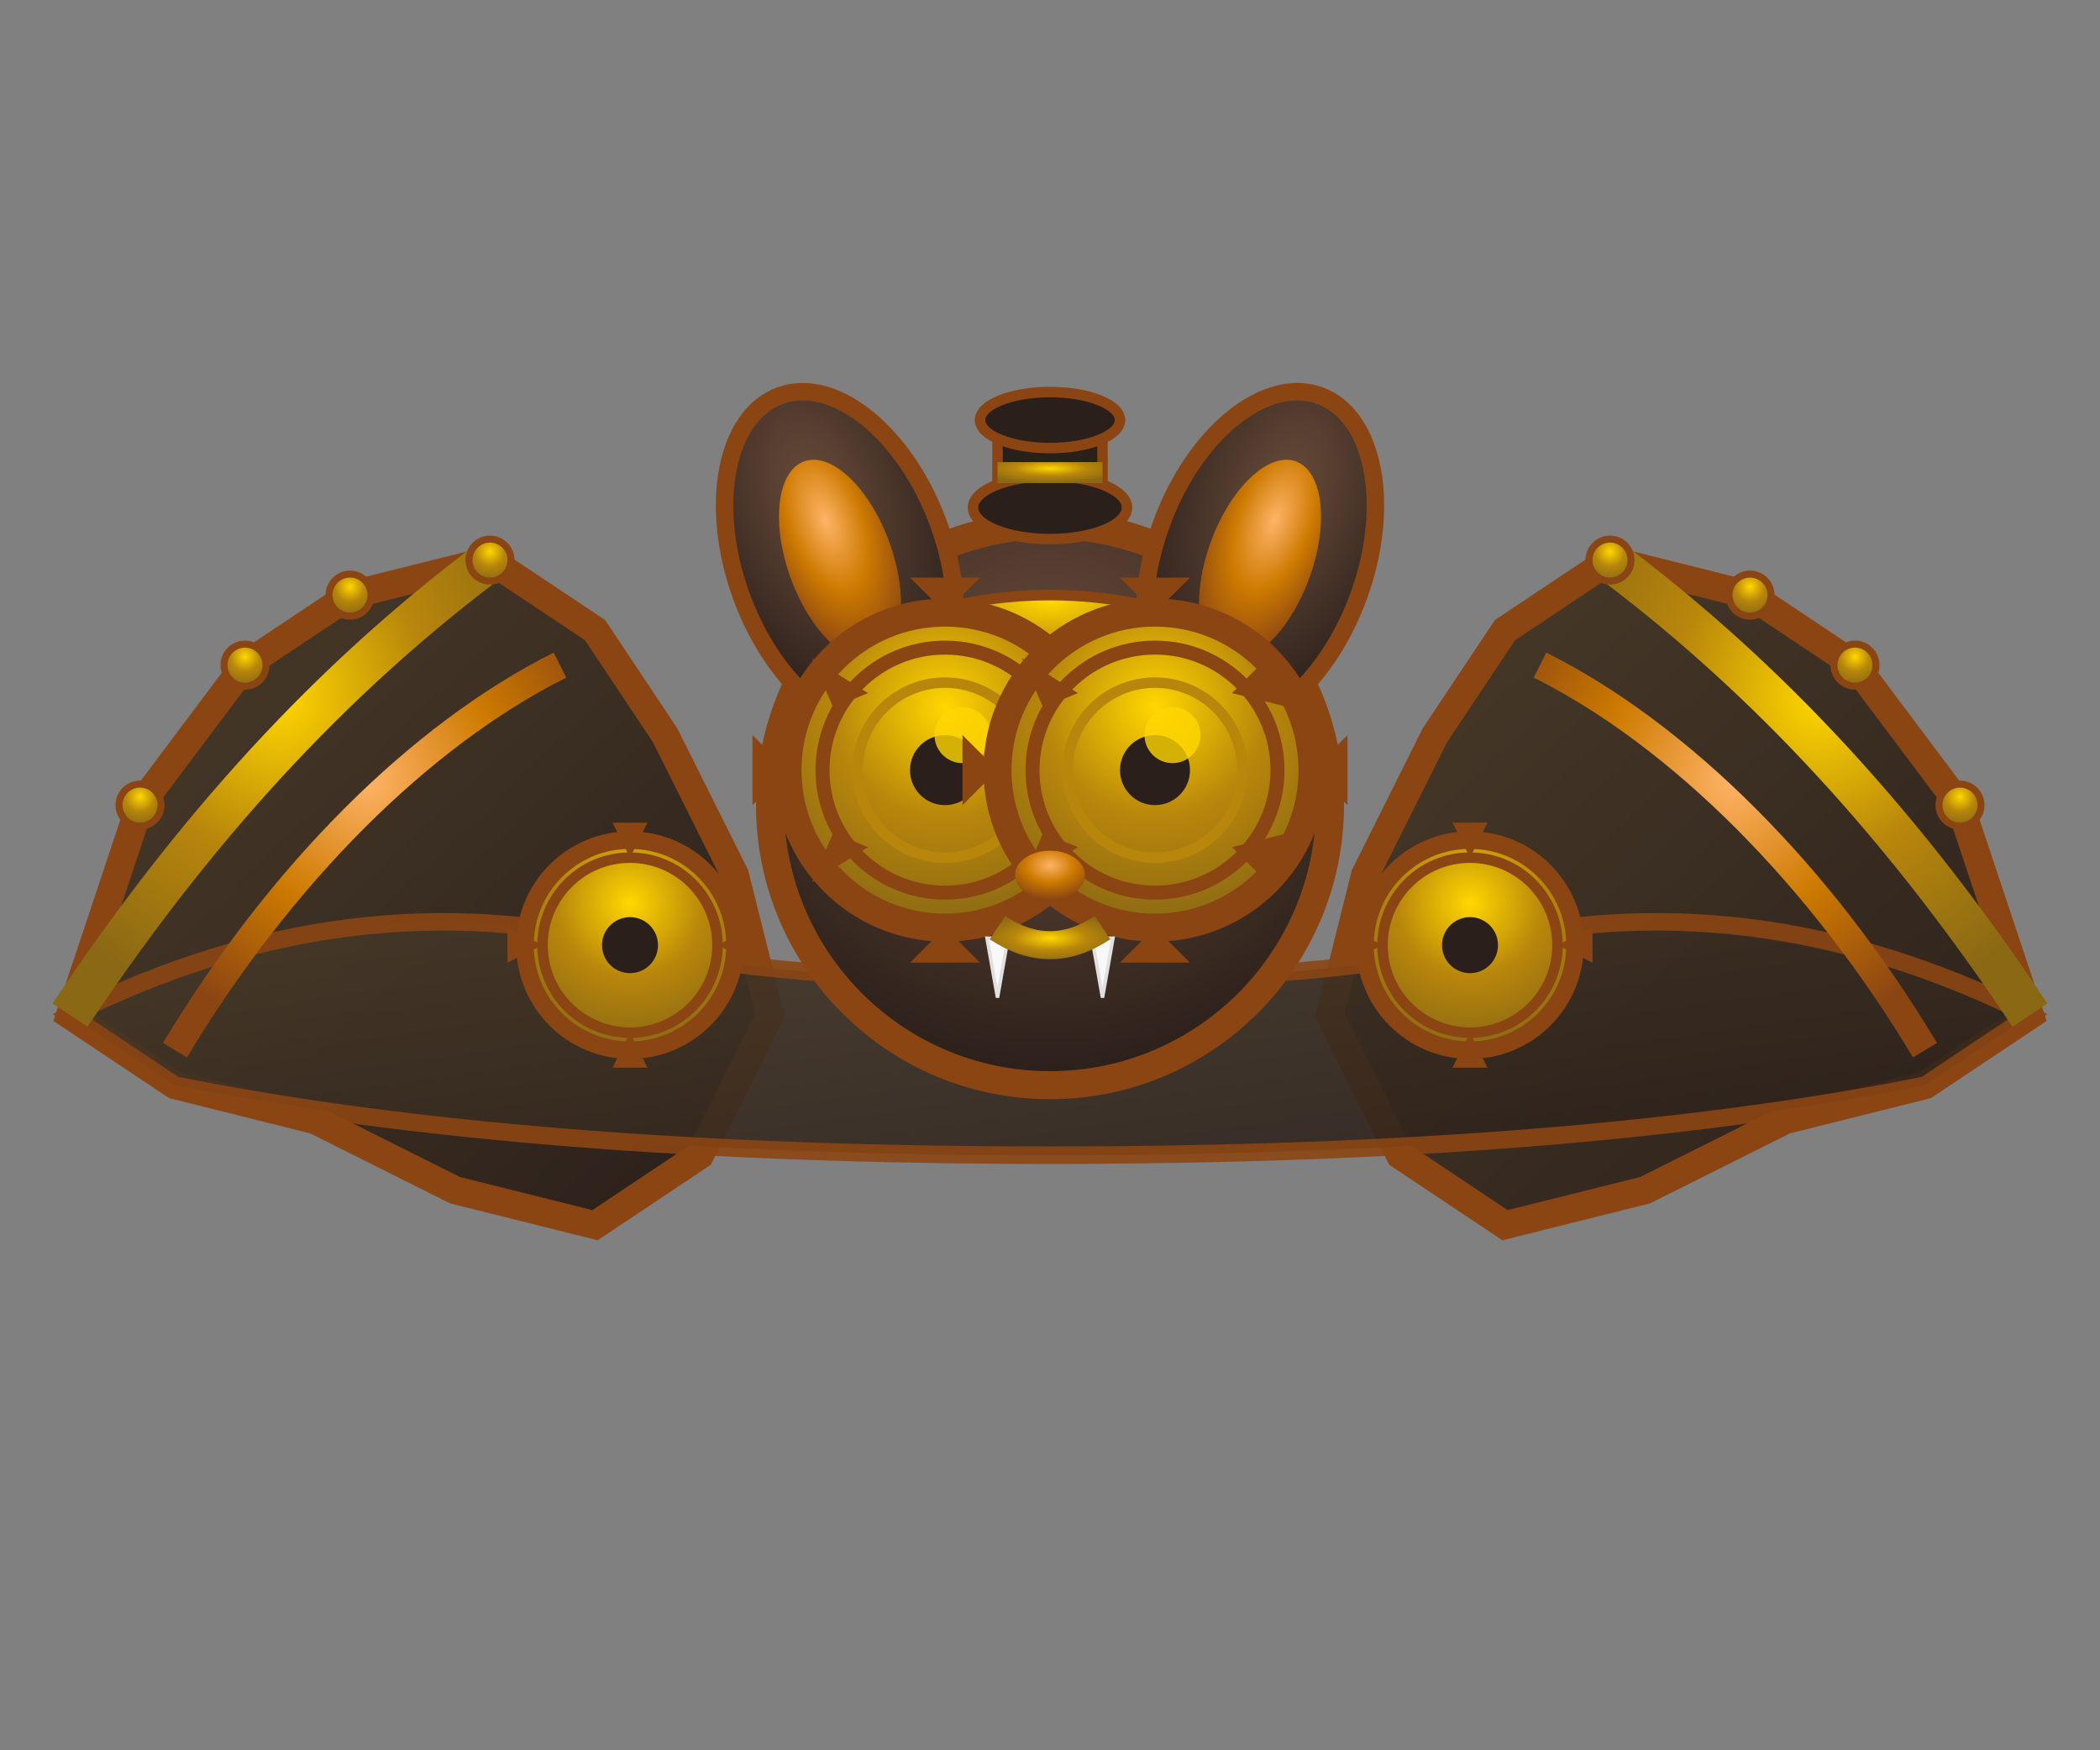 <svg width="60" height="50" viewBox="0 0 60 50" xmlns="http://www.w3.org/2000/svg">
  <rect x="0" y="0" width="60" height="50" fill="#808080" stroke="none"/>
  <!-- Definitions for gradients and effects -->
  <defs>
    <radialGradient id="copperGradient" cx="50%" cy="30%" r="70%">
      <stop offset="0%" style="stop-color:#ffb366;stop-opacity:1" />
      <stop offset="50%" style="stop-color:#cc7a00;stop-opacity:1" />
      <stop offset="100%" style="stop-color:#8b4513;stop-opacity:1" />
    </radialGradient>

    <radialGradient id="brassGradient" cx="50%" cy="30%" r="70%">
      <stop offset="0%" style="stop-color:#ffd700;stop-opacity:1" />
      <stop offset="50%" style="stop-color:#b8860b;stop-opacity:1" />
      <stop offset="100%" style="stop-color:#8b6914;stop-opacity:1" />
    </radialGradient>

    <radialGradient id="bodyGradient" cx="50%" cy="30%" r="70%">
      <stop offset="0%" style="stop-color:#6a4c3a;stop-opacity:1" />
      <stop offset="100%" style="stop-color:#2a1f1a;stop-opacity:1" />
    </radialGradient>

    <linearGradient id="wingGradient" x1="0%" y1="0%" x2="100%" y2="100%">
      <stop offset="0%" style="stop-color:#4a3c2a;stop-opacity:1" />
      <stop offset="100%" style="stop-color:#2a1f1a;stop-opacity:1" />
    </linearGradient>
  </defs>

  <!-- Left Wing - with brass reinforcements -->
  <path d="M2 29 L4 23 L7 19 L10 17 L14 16 L17 18 L19 21 L21 25 L22 29 L20 33 L17 35 L13 34 L9 32 L5 31 L2 29 Z"
        fill="url(#wingGradient)" stroke="#8b4513" stroke-width="0.8"/>

  <!-- Right Wing - with brass reinforcements -->
  <path d="M58 29 L56 23 L53 19 L50 17 L46 16 L43 18 L41 21 L39 25 L38 29 L40 33 L43 35 L47 34 L51 32 L55 31 L58 29 Z"
        fill="url(#wingGradient)" stroke="#8b4513" stroke-width="0.8"/>

  <!-- Wing membrane with brass ribs -->
  <path d="M2 29 Q10 25 18 27 Q22 28 30 28 Q38 28 42 27 Q50 25 58 29 L55 31 Q45 33 30 33 Q15 33 5 31 L2 29 Z"
        fill="url(#wingGradient)" opacity="0.9" stroke="#8b4513" stroke-width="0.5"/>

  <!-- Brass wing supports/ribs -->
  <path d="M2 29 C6 23, 10 19, 14 16" fill="none" stroke="url(#brassGradient)" stroke-width="1.2"/>
  <path d="M58 29 C54 23, 50 19, 46 16" fill="none" stroke="url(#brassGradient)" stroke-width="1.2"/>
  <path d="M5 30 C8 25, 12 21, 16 19" fill="none" stroke="url(#copperGradient)" stroke-width="0.8"/>
  <path d="M55 30 C52 25, 48 21, 44 19" fill="none" stroke="url(#copperGradient)" stroke-width="0.8"/>

  <!-- Wing joint gears -->
  <g class="wing-gear-left">
    <circle cx="18" cy="27" r="3" fill="url(#brassGradient)" stroke="#8b4513" stroke-width="0.5"/>
    <circle cx="18" cy="27" r="2.5" fill="none" stroke="#8b4513" stroke-width="0.3"/>
    <!-- Gear teeth -->
    <path d="M18 24.5 L17.5 23.5 L18.5 23.5 Z" fill="#8b4513"/>
    <path d="M20.5 27 L21.5 26.5 L21.5 27.5 Z" fill="#8b4513"/>
    <path d="M18 29.5 L18.5 30.5 L17.5 30.5 Z" fill="#8b4513"/>
    <path d="M15.5 27 L14.5 27.5 L14.5 26.5 Z" fill="#8b4513"/>
    <circle cx="18" cy="27" r="0.8" fill="#2a1f1a"/>
  </g>

  <g class="wing-gear-right">
    <circle cx="42" cy="27" r="3" fill="url(#brassGradient)" stroke="#8b4513" stroke-width="0.5"/>
    <circle cx="42" cy="27" r="2.5" fill="none" stroke="#8b4513" stroke-width="0.3"/>
    <!-- Gear teeth -->
    <path d="M42 24.5 L41.5 23.5 L42.5 23.5 Z" fill="#8b4513"/>
    <path d="M44.5 27 L45.5 26.5 L45.5 27.5 Z" fill="#8b4513"/>
    <path d="M42 29.5 L42.5 30.5 L41.5 30.5 Z" fill="#8b4513"/>
    <path d="M39.5 27 L38.5 27.5 L38.5 26.5 Z" fill="#8b4513"/>
    <circle cx="42" cy="27" r="0.8" fill="#2a1f1a"/>
  </g>

  <!-- Head with brass/copper details -->
  <circle cx="30" cy="23" r="8" fill="url(#bodyGradient)" stroke="#8b4513" stroke-width="0.8"/>

  <!-- Brass head plate -->
  <path d="M25 18 Q30 16 35 18 Q33 20 30 20 Q27 20 25 18" fill="url(#brassGradient)" stroke="#8b4513" stroke-width="0.3"/>

  <!-- Steampunk ears with brass details (ROUNDED like before) -->
  <ellipse cx="24" cy="16" rx="3" ry="5" fill="url(#bodyGradient)" stroke="#8b4513" stroke-width="0.5" transform="rotate(-20 24 16)"/>
  <ellipse cx="36" cy="16" rx="3" ry="5" fill="url(#bodyGradient)" stroke="#8b4513" stroke-width="0.5" transform="rotate(20 36 16)"/>

  <!-- Brass ear reinforcements -->
  <ellipse cx="24" cy="16" rx="1.5" ry="3" fill="url(#copperGradient)" transform="rotate(-20 24 16)"/>
  <ellipse cx="36" cy="16" rx="1.5" ry="3" fill="url(#copperGradient)" transform="rotate(20 36 16)"/>

  <!-- STEAMPUNK COG EYES! -->
  <g class="left-eye-cog">
    <circle cx="27" cy="22" r="4.5" fill="url(#brassGradient)" stroke="#8b4513" stroke-width="0.8"/>
    <!-- Cog teeth -->
    <path d="M27 17.5 L26 16.5 L28 16.5 Z" fill="#8b4513"/>
    <path d="M31.5 22 L32.5 21 L32.5 23 Z" fill="#8b4513"/>
    <path d="M27 26.5 L28 27.5 L26 27.5 Z" fill="#8b4513"/>
    <path d="M22.5 22 L21.5 23 L21.5 21 Z" fill="#8b4513"/>
    <path d="M29.2 19.8 L30.2 18.8 L30.8 20.2 Z" fill="#8b4513"/>
    <path d="M29.2 24.2 L30.8 23.8 L30.2 25.2 Z" fill="#8b4513"/>
    <path d="M24.8 19.8 L23.8 20.2 L23.2 18.8 Z" fill="#8b4513"/>
    <path d="M24.8 24.2 L23.2 25.2 L23.8 23.8 Z" fill="#8b4513"/>

    <!-- Inner rings -->
    <circle cx="27" cy="22" r="3.5" fill="none" stroke="#8b4513" stroke-width="0.4"/>
    <circle cx="27" cy="22" r="2.5" fill="none" stroke="#b8860b" stroke-width="0.3"/>
    <circle cx="27" cy="22" r="1" fill="#2a1f1a"/>

    <!-- Highlight -->
    <circle cx="27.5" cy="21" r="0.8" fill="#ffd700" opacity="0.8"/>
  </g>

  <g class="right-eye-cog">
    <circle cx="33" cy="22" r="4.5" fill="url(#brassGradient)" stroke="#8b4513" stroke-width="0.8"/>
    <!-- Cog teeth -->
    <path d="M33 17.5 L32 16.5 L34 16.5 Z" fill="#8b4513"/>
    <path d="M37.5 22 L38.5 21 L38.5 23 Z" fill="#8b4513"/>
    <path d="M33 26.5 L34 27.5 L32 27.5 Z" fill="#8b4513"/>
    <path d="M28.5 22 L27.5 23 L27.5 21 Z" fill="#8b4513"/>
    <path d="M35.2 19.8 L36.2 18.8 L36.8 20.2 Z" fill="#8b4513"/>
    <path d="M35.2 24.2 L36.8 23.8 L36.2 25.2 Z" fill="#8b4513"/>
    <path d="M30.8 19.8 L29.8 20.2 L29.2 18.8 Z" fill="#8b4513"/>
    <path d="M30.8 24.2 L29.2 25.2 L29.8 23.8 Z" fill="#8b4513"/>

    <!-- Inner rings -->
    <circle cx="33" cy="22" r="3.5" fill="none" stroke="#8b4513" stroke-width="0.4"/>
    <circle cx="33" cy="22" r="2.5" fill="none" stroke="#b8860b" stroke-width="0.3"/>
    <circle cx="33" cy="22" r="1" fill="#2a1f1a"/>

    <!-- Highlight -->
    <circle cx="33.5" cy="21" r="0.8" fill="#ffd700" opacity="0.8"/>
  </g>

  <!-- Tiny brass nose -->
  <ellipse cx="30" cy="25" rx="1" ry="0.7" fill="url(#copperGradient)"/>

  <!-- TINY VAMPIRE FANGS! -->
  <path d="M28.8 26.8 L28.5 28.5 L28.2 26.8 Z" fill="#f8f8f8" stroke="#e0e0e0" stroke-width="0.1"/>
  <path d="M31.8 26.8 L31.5 28.5 L31.2 26.8 Z" fill="#f8f8f8" stroke="#e0e0e0" stroke-width="0.1"/>

  <!-- Small brass smile with fang gaps -->
  <path d="M28.5 26.5 Q30 27.5 31.5 26.5" fill="none" stroke="url(#brassGradient)" stroke-width="0.8"/>

  <!-- Brass rivets on wing tips -->
  <circle cx="4" cy="23" r="0.6" fill="url(#brassGradient)" stroke="#8b4513" stroke-width="0.2"/>
  <circle cx="7" cy="19" r="0.6" fill="url(#brassGradient)" stroke="#8b4513" stroke-width="0.2"/>
  <circle cx="10" cy="17" r="0.6" fill="url(#brassGradient)" stroke="#8b4513" stroke-width="0.2"/>
  <circle cx="14" cy="16" r="0.6" fill="url(#brassGradient)" stroke="#8b4513" stroke-width="0.2"/>
  <circle cx="56" cy="23" r="0.6" fill="url(#brassGradient)" stroke="#8b4513" stroke-width="0.2"/>
  <circle cx="53" cy="19" r="0.6" fill="url(#brassGradient)" stroke="#8b4513" stroke-width="0.2"/>
  <circle cx="50" cy="17" r="0.6" fill="url(#brassGradient)" stroke="#8b4513" stroke-width="0.2"/>
  <circle cx="46" cy="16" r="0.6" fill="url(#brassGradient)" stroke="#8b4513" stroke-width="0.2"/>

  <!-- Tiny top hat (optional steampunk flair) -->
  <rect x="28.5" y="12" width="3" height="2.5" fill="#2a1f1a" stroke="#8b4513" stroke-width="0.3"/>
  <ellipse cx="30" cy="12" rx="2" ry="0.8" fill="#2a1f1a" stroke="#8b4513" stroke-width="0.3"/>
  <ellipse cx="30" cy="14.5" rx="2.2" ry="0.9" fill="#2a1f1a" stroke="#8b4513" stroke-width="0.3"/>

  <!-- Brass hat band -->
  <rect x="28.5" y="13.2" width="3" height="0.6" fill="url(#brassGradient)"/>

   <!-- CSS Animation definitions -->
  <style>
    .left-eye-cog {
      animation: rotateClockwise 4s linear infinite;
      transform-origin: 27px 22px;
    }

    .right-eye-cog {
      animation: rotateCounterClockwise 3s linear infinite;
      transform-origin: 33px 22px;
    }

    .wing-gear-left {
      animation: rotateCounterClockwise 6s linear infinite;
      transform-origin: 18px 27px;
    }

    .wing-gear-right {
      animation: rotateClockwise 5s linear infinite;
      transform-origin: 42px 27px;
    }

    @keyframes rotateClockwise {
      from { transform: rotate(0deg); }
      to { transform: rotate(360deg); }
    }

    @keyframes rotateCounterClockwise {
      from { transform: rotate(0deg); }
      to { transform: rotate(-360deg); }
    }
  </style>



</svg>